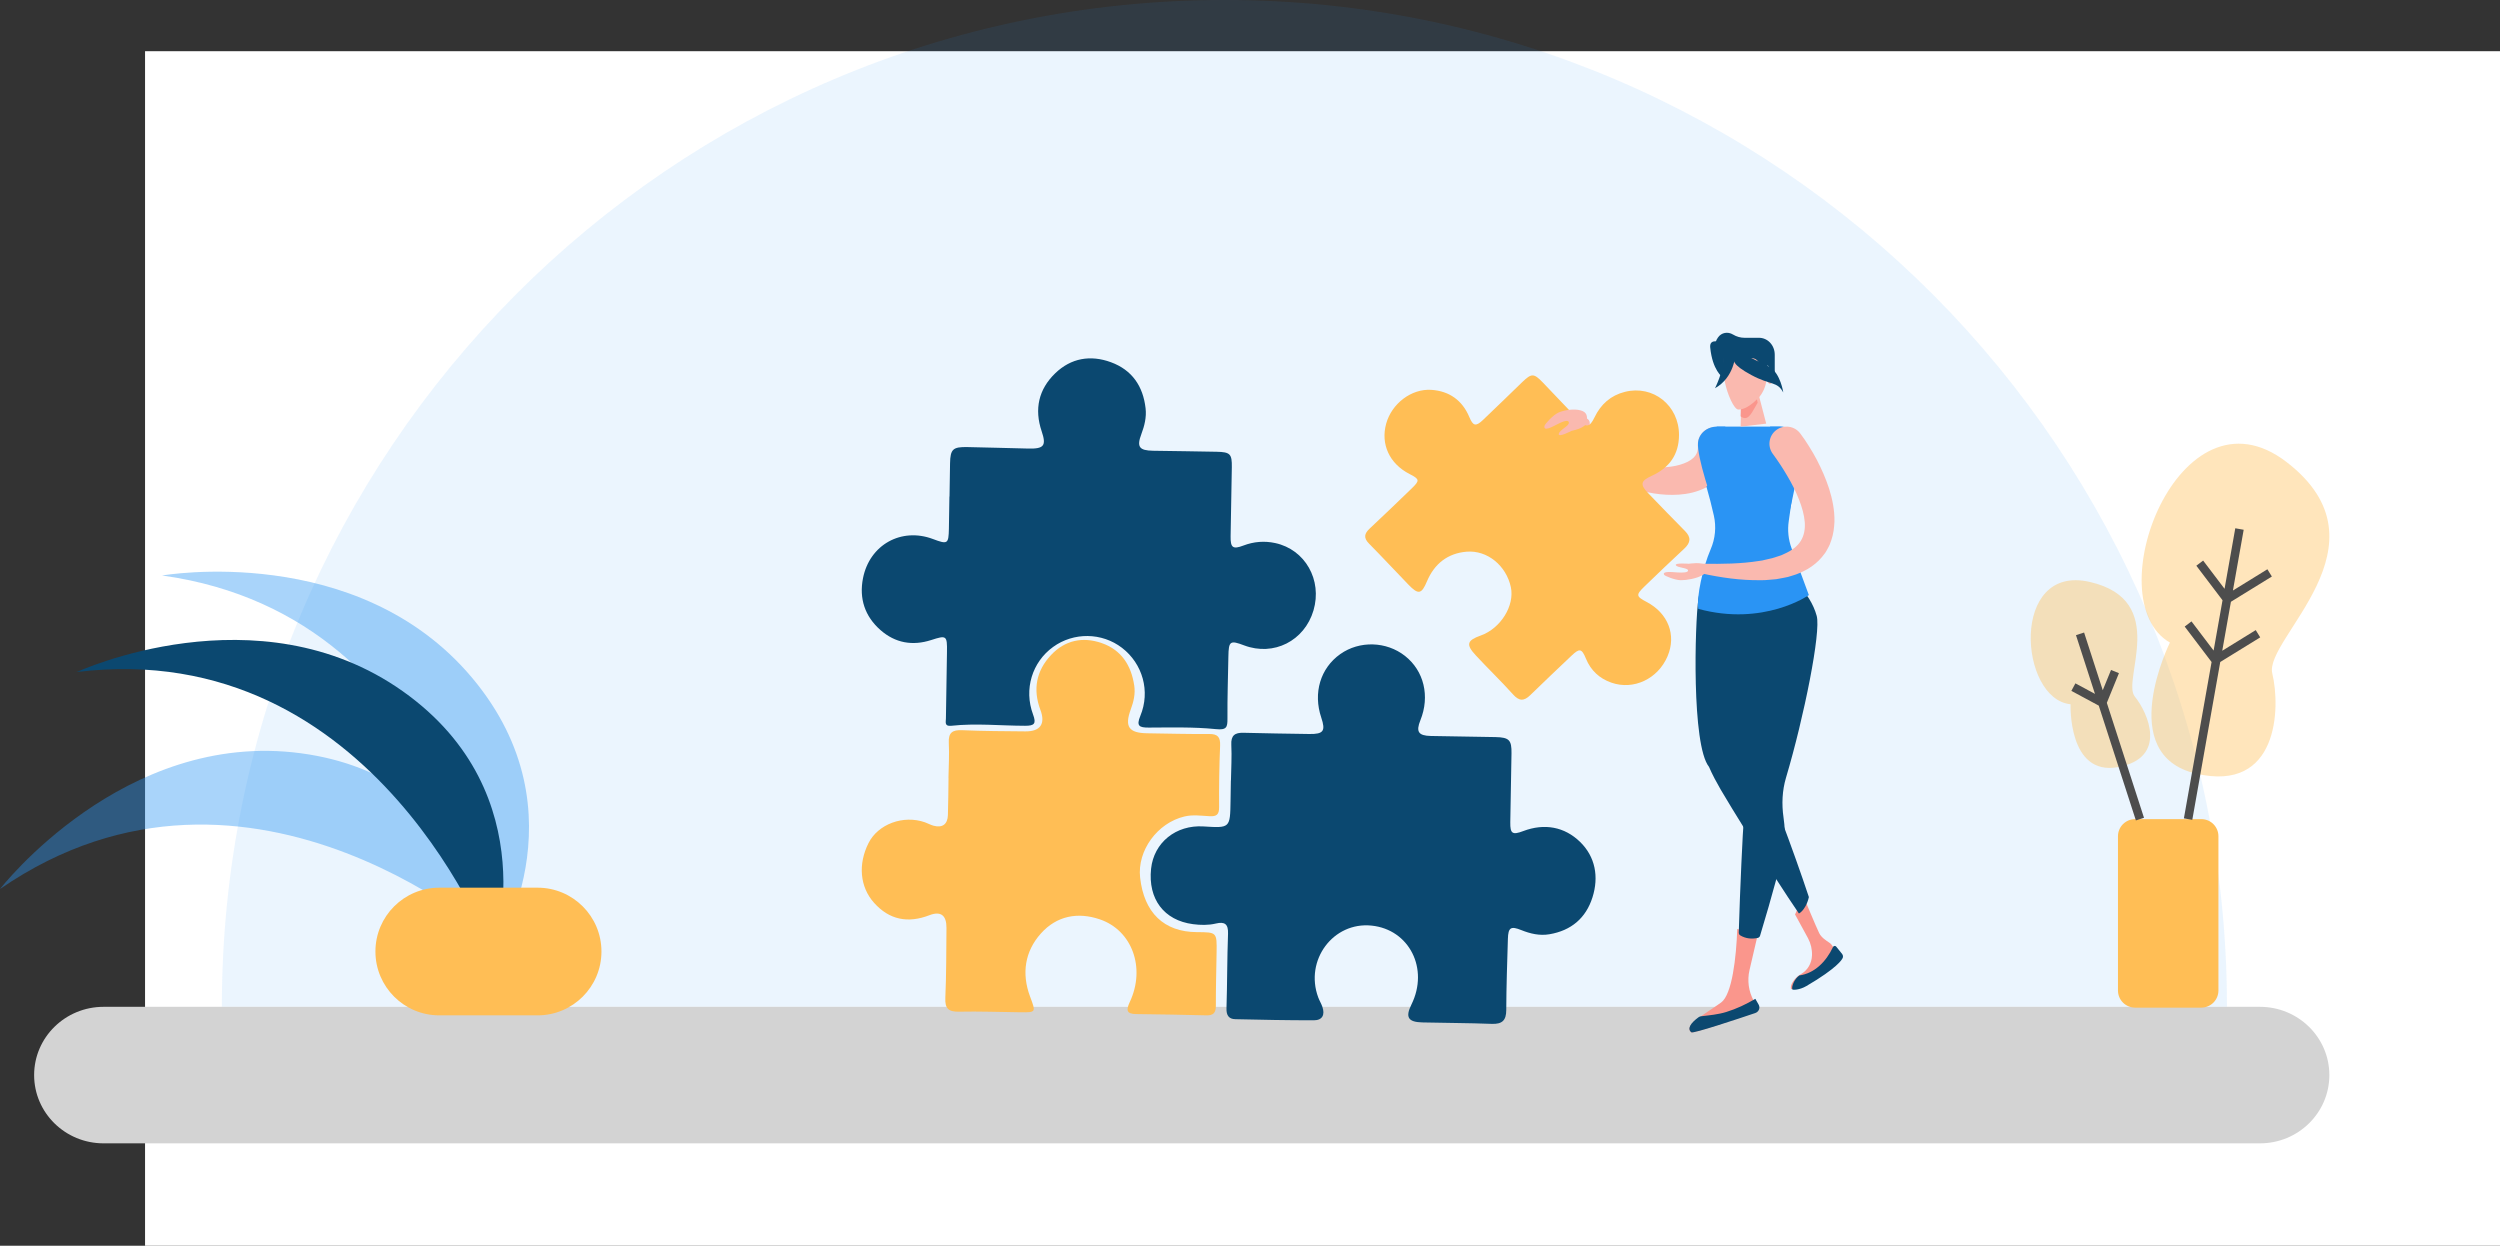 <svg width="293" height="146" viewBox="0 0 293 146" fill="none" xmlns="http://www.w3.org/2000/svg">
<rect x="0" y="0" width="293" height="146" fill="#333333" stroke="none"/>
<rect x="17" y="6" width="276" height="140" fill="white"/>
<path opacity="0.09" d="M26 118C26 52.831 78.607 0 143.5 0C208.393 0 261 52.831 261 118" fill="#2A94F4"/>
<path d="M264.862 134H12.138C7.643 134 4 130.418 4 126C4 121.582 7.643 118 12.138 118H264.862C269.357 118 273 121.582 273 126C273 130.418 269.357 134 264.862 134Z" fill="#D3D3D3"/>
<path d="M211.342 105C211.342 105 212.898 108.747 213.21 109.365C213.467 109.875 213.974 110.2 214.456 110.523C214.61 110.627 214.772 110.871 214.909 111.077C215.019 111.242 215.024 111.444 214.954 111.628C213.731 114.85 209.999 116.146 209.911 115.904C209.753 115.468 210.307 114.589 211.09 114.15C211.877 113.708 212.332 112.865 212.366 111.984C212.394 111.284 212.234 110.589 211.903 109.966L210.381 107.175L211.342 105ZM205.973 109.691L205.042 113.694C204.757 114.919 204.936 116.202 205.546 117.31C205.627 117.456 205.674 117.616 205.684 117.781C205.695 117.946 205.669 118.111 205.608 118.265C205.546 118.419 205.451 118.558 205.329 118.673C205.207 118.789 205.061 118.877 204.9 118.933C202.69 119.695 198.404 121.145 198.213 120.988C197.239 120.19 199.814 118.875 201.717 117.491C203.001 116.558 203.491 112.211 203.606 108.877L205.647 109.375C205.804 109.418 205.928 109.537 205.973 109.691Z" fill="#FA968C"/>
<path d="M202.318 118.605C201.368 118.899 200.326 118.995 199.371 119.105C199.261 119.118 199.157 119.158 199.07 119.221C198.154 119.889 197.692 120.56 198.228 120.988C198.443 121.16 203.674 119.418 205.713 118.729C205.813 118.695 205.904 118.642 205.98 118.571C206.056 118.501 206.115 118.417 206.153 118.323C206.191 118.229 206.207 118.129 206.2 118.029C206.193 117.929 206.163 117.832 206.113 117.744L205.724 117.059C204.657 117.698 203.523 118.232 202.318 118.605ZM204.484 64.547C207.013 64.871 209.167 67.613 208.722 70.674C208.467 72.434 206.727 78.731 204.813 83.709C204.078 85.619 204.378 87.785 205.754 89.351C205.978 89.606 206.173 89.87 206.328 90.138C207.125 91.52 210.197 99.686 212 105.135C211.856 105.849 211.404 106.753 210.836 107.067C207.664 102.44 202.506 93.994 201.657 92.524C201.186 91.707 200.671 90.763 200.295 89.876C198.242 87.319 198.639 73.032 199.051 70.192C199.495 67.131 201.956 64.222 204.484 64.547ZM203.796 41.15C203.796 41.15 201.605 42.446 201.872 44.194C201.872 44.194 200.702 43.414 200.438 40.73C200.254 38.87 203.796 41.15 203.796 41.15Z" fill="#0B4870"/>
<path d="M202.994 52.251C202.969 52.58 202.935 52.908 202.89 53.235C202.804 53.571 202.733 53.906 202.607 54.232C202.344 54.881 201.975 55.512 201.494 55.989C200.539 56.975 199.396 57.464 198.348 57.73C197.284 57.989 196.26 58.032 195.269 57.982C194.295 57.928 193.329 57.774 192.386 57.521C191.455 57.276 190.551 56.94 189.684 56.517C188.818 56.095 187.985 55.581 187.233 54.93C186.487 54.282 185.797 53.49 185.377 52.509C184.95 51.536 184.88 50.378 185.196 49.407C185.24 49.267 185.334 49.149 185.459 49.077C185.584 49.004 185.732 48.982 185.872 49.015C186.012 49.047 186.136 49.133 186.217 49.253C186.299 49.374 186.333 49.522 186.313 49.667L186.312 49.672C186.113 51.228 187.131 52.456 188.444 53.252C189.775 54.044 191.35 54.524 192.923 54.7C194.482 54.871 196.109 54.797 197.365 54.31C197.988 54.08 198.466 53.734 198.696 53.399C198.928 53.067 199.018 52.762 198.987 52.252L198.984 52.208C198.959 51.671 199.143 51.146 199.496 50.746C199.849 50.345 200.342 50.103 200.869 50.07C201.397 50.037 201.915 50.217 202.313 50.57C202.712 50.923 202.957 51.422 202.997 51.958C203.002 52.056 203.001 52.154 202.994 52.251Z" fill="#FAB9AF"/>
<path d="M201.453 61C200.592 58.605 198.861 53.533 199.009 51.875C199.055 51.364 199.308 50.887 199.717 50.539C200.126 50.192 200.662 49.999 201.219 50H208.704C209.301 49.999 209.874 50.214 210.303 50.597C210.731 50.981 210.98 51.504 210.997 52.055C211.06 54.057 210.061 58.614 209.499 60.999H201.453V61Z" fill="#2A94F4"/>
<path d="M203.955 109.626C203.9 109.591 203.855 109.542 203.825 109.485C203.795 109.427 203.78 109.362 203.783 109.298C203.935 104.036 204.256 97.328 204.373 96.042C204.386 95.895 204.404 95.75 204.426 95.608C203.292 89.387 203.121 76.014 203.008 73.672C202.86 70.593 204.725 67.118 207.13 67.004C209.536 66.889 212.146 69.365 212.919 72.187C213.429 74.049 211.458 83.957 209.322 91.138C208.873 92.65 208.802 94.239 209.028 95.799C209.185 96.879 209.232 97.99 209.155 98.84C209.04 100.105 207.615 105.256 206.279 109.667C206.261 109.73 206.226 109.787 206.178 109.832C206.131 109.878 206.071 109.909 206.007 109.924C205.316 110.075 204.594 110.013 203.955 109.626Z" fill="#0B4870"/>
<path d="M209.972 64.259C209.596 63.239 209.482 62.147 209.641 61.075C210.008 58.586 210.65 53.897 210.591 51.907C210.575 51.395 210.354 50.91 209.973 50.554C209.592 50.198 209.082 49.999 208.551 50H207.471C207.059 50.92 206.188 51.631 204.833 51.631C203.48 51.631 202.608 50.92 202.196 50H201.182C202.284 52.275 201.888 55.277 199.992 57.029C200.317 58.15 200.607 59.28 200.862 60.418C201.162 61.745 201.031 63.128 200.488 64.381C199.557 66.535 198.819 69.99 199.039 71.359C206.701 73.453 212 69.747 212 69.747L209.972 64.259Z" fill="#2A94F4"/>
<path d="M204 50L207 49.65L206.051 46L204.11 46.267L204 50Z" fill="#FAB9AF"/>
<path d="M204.064 46.28L205.743 46L206 47.195C205.624 47.766 205.141 49 204.53 49C204.342 49 204.158 48.928 204 48.79L204.064 46.28Z" fill="#FA968C"/>
<path d="M203.736 48C204.381 48 205.078 47.635 206.039 46.686C206.591 46.142 207 45.191 207 44.55V41H202.164C202.164 41 201.802 42.885 202.154 44.755C202.418 46.158 203.229 48 203.736 48Z" fill="#FAB9AF"/>
<path d="M207 44C207 44.552 207.207 45 207.463 45C207.718 45 208 44.276 208 43.724C208 43.171 207.718 43 207.463 43C207.207 43 207 43.448 207 44Z" fill="#FAB9AF"/>
<path d="M207.999 41.557C207.999 41.035 207.805 40.535 207.46 40.165C207.115 39.796 206.647 39.589 206.159 39.589L204.468 39.59C203.99 39.59 203.52 39.457 203.104 39.205C202.507 38.842 201.753 38.963 201.346 39.554C200.906 40.193 200.716 41.048 201.832 41.84C202.386 42.234 203.197 41.797 203.738 41.986C203.771 41.985 203.801 41.979 203.835 41.979H205.326C205.844 41.979 206.24 42.432 206.255 42.986C206.26 43.156 206.326 43.316 206.439 43.434C206.553 43.552 206.705 43.618 206.863 43.618H206.929L207.168 42.8L208 44V41.557H207.999Z" fill="#0B4870"/>
<path d="M197.928 66.072C197.928 66.072 199.572 65.816 199.82 66.269C200.068 66.722 200.148 67.07 199.471 67.439C198.794 67.809 197.68 68.008 196.987 68C196.294 67.991 195.139 67.51 195.051 67.38C194.731 66.908 195.985 67.049 196.595 67.089C197.205 67.129 197.899 67.116 197.836 66.83C197.773 66.544 196.598 66.552 196.413 66.247C196.227 65.943 197.928 66.072 197.928 66.072Z" fill="#FAB9AF"/>
<path d="M203.023 41.474C203.181 42.27 202.947 42.706 205.25 43.949C207.552 45.193 208.281 44.661 209 46C209 46 208.685 43.783 207.414 43.021C206.142 42.26 203.937 41.762 203.229 40C203.23 40.001 202.914 40.929 203.023 41.474Z" fill="#0B4870"/>
<path d="M210.977 50.783C211.35 51.276 211.699 51.788 212.022 52.315C212.343 52.826 212.646 53.348 212.928 53.881C213.484 54.956 213.983 56.075 214.371 57.272C214.745 58.471 215.026 59.755 214.998 61.153C214.962 61.856 214.881 62.577 214.636 63.291L214.446 63.823C214.374 63.997 214.273 64.164 214.185 64.332C214.088 64.497 214.011 64.672 213.893 64.823L213.542 65.274C213.062 65.861 212.473 66.321 211.871 66.682C211.266 67.026 210.64 67.304 210.02 67.474L209.554 67.616C209.4 67.659 209.246 67.68 209.092 67.712C208.784 67.77 208.476 67.832 208.171 67.882L207.26 67.959L206.807 67.994L206.36 67.998C203.974 68.033 201.689 67.691 199.456 67.209C199.316 67.179 199.192 67.098 199.108 66.982C199.025 66.866 198.987 66.723 199.004 66.581C199.02 66.439 199.089 66.308 199.197 66.214C199.304 66.12 199.444 66.069 199.587 66.072L199.598 66.072C201.829 66.107 204.056 66.079 206.158 65.744L206.552 65.684L206.933 65.594L207.691 65.42L208.409 65.193C208.527 65.153 208.651 65.123 208.762 65.076L209.088 64.927C209.967 64.549 210.678 64.017 211.054 63.392C211.431 62.772 211.579 62.051 211.52 61.199C211.452 60.349 211.192 59.424 210.828 58.509C210.471 57.59 210.003 56.674 209.476 55.785C209.215 55.335 208.942 54.894 208.656 54.46C208.378 54.039 208.09 53.626 207.792 53.219L207.758 53.174C207.45 52.748 207.321 52.218 207.401 51.698C207.481 51.178 207.763 50.711 208.186 50.397C208.609 50.082 209.139 49.947 209.661 50.019C210.183 50.091 210.656 50.366 210.977 50.783Z" fill="#FAB9AF"/>
<path d="M203.385 41.556C203.385 41.556 203.288 44.219 201 45.499C201 45.499 202.009 43.486 201.94 42.17C201.871 40.853 203.537 40.647 203.385 41.556ZM215.885 112.412C216.036 112.235 216.039 111.973 215.89 111.794C215.769 111.647 215.446 111.245 215.202 110.943C215.178 110.914 215.147 110.891 215.112 110.877C215.076 110.863 215.038 110.858 215 110.863C214.963 110.868 214.927 110.883 214.896 110.906C214.866 110.93 214.842 110.96 214.826 110.996C214.013 112.726 212.654 114.075 210.883 114.323C210.308 114.718 209.942 115.61 210.062 115.957C210.089 116.038 210.876 116.05 211.702 115.569C215.372 113.433 215.885 112.412 215.885 112.412Z" fill="#0B4870"/>
<path d="M196.78 50.993C196.769 53.283 195.635 54.834 193.592 55.761C192.265 56.362 192.175 56.785 193.209 57.848C194.631 59.311 196.038 60.79 197.48 62.234C198.232 62.986 198.138 63.611 197.394 64.301C195.82 65.766 194.261 67.249 192.719 68.748C191.71 69.725 191.749 69.9 192.987 70.55C195.511 71.876 196.495 74.431 195.437 76.914C194.308 79.564 191.463 80.92 188.853 80.007C187.459 79.52 186.445 78.585 185.873 77.197C185.377 75.993 185.122 75.949 184.178 76.85C182.569 78.387 180.94 79.905 179.353 81.464C178.605 82.198 178.045 82.186 177.322 81.38C175.912 79.808 174.383 78.344 172.948 76.793C171.783 75.533 171.929 75.059 173.548 74.48C175.882 73.645 177.537 70.981 177.071 68.807C176.535 66.307 174.328 64.455 171.88 64.659C169.671 64.843 168.111 66.07 167.24 68.135C166.601 69.651 166.235 69.723 165.078 68.53C163.529 66.933 162.019 65.297 160.453 63.716C159.791 63.047 159.887 62.544 160.528 61.946C162.181 60.401 163.81 58.83 165.437 57.258C166.419 56.309 166.39 56.165 165.191 55.55C162.846 54.345 161.792 52.065 162.462 49.644C163.108 47.315 165.404 45.531 167.763 45.691C169.849 45.833 171.378 46.908 172.204 48.877C172.642 49.92 172.951 50.022 173.787 49.237C175.356 47.764 176.88 46.243 178.436 44.755C179.498 43.74 179.765 43.741 180.796 44.804C182.215 46.269 183.601 47.767 185.02 49.231C185.915 50.154 186.312 50.086 186.887 48.896C187.625 47.369 188.778 46.347 190.422 45.929C193.747 45.085 196.791 47.52 196.78 50.993Z" fill="#FFBE55"/>
<path d="M184.201 50.491C184.201 50.491 185.866 50.181 185.962 49.491C186.057 48.801 186.024 48.315 185.254 48.097C184.484 47.88 183.348 48.056 182.683 48.339C182.018 48.622 181.058 49.705 181.015 49.909C180.856 50.651 182.019 49.975 182.594 49.683C183.17 49.392 183.842 49.136 183.872 49.535C183.902 49.934 182.768 50.385 182.685 50.856C182.603 51.327 184.201 50.491 184.201 50.491Z" fill="#FAB9AF"/>
<path d="M144.268 91.464C144.29 90.073 144.381 88.678 144.31 87.292C144.254 86.194 144.724 85.856 145.734 85.882C148.307 85.948 150.882 85.987 153.457 86.025C155.115 86.049 155.381 85.673 154.852 84.101C153.88 81.211 154.75 78.307 157.081 76.659C159.333 75.068 162.476 75.155 164.661 76.87C166.893 78.621 167.607 81.601 166.469 84.416C165.93 85.75 166.228 86.224 167.685 86.256C170.214 86.313 172.743 86.33 175.273 86.386C176.879 86.422 177.173 86.735 177.148 88.297C177.104 90.99 177.042 93.682 177.006 96.374C176.988 97.702 177.249 97.886 178.518 97.404C181.013 96.458 183.366 96.9 185.185 98.67C186.97 100.406 187.404 102.763 186.638 105.171C185.866 107.603 184.147 109.062 181.592 109.495C180.439 109.69 179.355 109.432 178.29 109.005C177.061 108.512 176.765 108.699 176.725 110.031C176.641 112.812 176.545 115.594 176.534 118.376C176.53 119.603 176.051 120.044 174.824 119.997C172.117 119.891 169.405 119.896 166.695 119.828C165.017 119.786 164.685 119.215 165.419 117.731C167.495 113.538 165.172 108.937 160.749 108.481C156.247 108.018 152.884 112.538 154.495 116.892C154.635 117.27 154.853 117.619 154.983 118C155.299 118.919 155.001 119.578 153.983 119.579C150.912 119.581 147.84 119.521 144.77 119.449C144.012 119.431 143.72 118.986 143.744 118.188C143.835 115.273 143.817 112.353 143.925 109.439C143.967 108.298 143.542 107.989 142.495 108.239C141.613 108.449 140.704 108.428 139.821 108.312C136.411 107.867 134.535 105.362 134.906 101.82C135.228 98.75 137.825 96.653 141.049 96.858C144.169 97.056 144.169 97.056 144.22 93.886C144.233 93.078 144.245 92.27 144.258 91.463C144.261 91.464 144.265 91.464 144.268 91.464ZM111.284 58.195C111.304 56.893 111.319 55.592 111.346 54.291C111.38 52.651 111.672 52.365 113.367 52.397C115.759 52.441 118.151 52.52 120.544 52.572C122.365 52.612 122.649 52.222 122.083 50.545C121.208 47.958 121.718 45.633 123.672 43.748C125.523 41.963 127.801 41.571 130.203 42.453C132.686 43.365 133.968 45.268 134.263 47.852C134.384 48.903 134.134 49.9 133.768 50.874C133.205 52.368 133.5 52.8 135.144 52.829C137.628 52.872 140.112 52.89 142.595 52.946C144.188 52.981 144.394 53.208 144.37 54.77C144.328 57.462 144.266 60.154 144.227 62.846C144.207 64.189 144.481 64.412 145.723 63.939C146.95 63.47 148.195 63.376 149.449 63.645C152.967 64.399 154.989 67.983 153.942 71.536C152.888 75.117 149.268 76.944 145.813 75.639C144.161 75.014 143.999 75.128 143.967 76.937C143.924 79.359 143.839 81.783 143.858 84.204C143.866 85.251 143.763 85.581 142.477 85.451C139.881 85.189 137.246 85.264 134.627 85.273C133.522 85.276 133.153 85.094 133.647 83.902C134.844 81.017 133.915 77.783 131.5 75.927C129.146 74.119 125.836 74.076 123.423 75.821C120.969 77.595 119.973 80.779 121.073 83.737C121.474 84.817 121.233 85.064 120.142 85.061C117.256 85.056 114.367 84.746 111.484 85.062C110.668 85.152 110.856 84.613 110.861 84.215C110.891 81.612 110.944 79.011 110.985 76.408C111.016 74.482 110.927 74.432 109.142 75.011C106.952 75.721 104.928 75.366 103.196 73.847C101.354 72.23 100.675 70.144 101.143 67.767C101.918 63.837 105.645 61.782 109.344 63.175C111.068 63.825 111.174 63.758 111.211 61.964C111.236 60.708 111.25 59.452 111.27 58.196C111.275 58.195 111.28 58.195 111.284 58.195Z" fill="#0B4870"/>
<path d="M111.159 91.169C111.18 89.806 111.272 88.44 111.2 87.082C111.134 85.844 111.634 85.527 112.78 85.579C115.243 85.69 117.711 85.692 120.177 85.718C121.923 85.736 122.553 84.841 121.936 83.202C121.028 80.79 121.455 78.613 123.176 76.777C124.809 75.034 126.887 74.594 129.11 75.366C131.414 76.165 132.58 77.963 132.934 80.356C133.08 81.335 132.854 82.25 132.523 83.15C131.781 85.164 132.292 85.909 134.449 85.94C136.87 85.975 139.291 86.044 141.712 86.025C142.711 86.018 143.038 86.374 142.997 87.386C142.899 89.792 142.86 92.2 142.88 94.608C142.887 95.48 142.57 95.7 141.782 95.66C140.802 95.612 139.816 95.457 138.834 95.688C135.644 96.437 133.273 99.688 133.621 102.844C134.076 106.972 136.417 109.226 140.268 109.245C142.621 109.257 142.621 109.257 142.585 111.616C142.552 113.705 142.492 115.795 142.499 117.884C142.502 118.712 142.19 119.019 141.388 118.999C138.654 118.929 135.918 118.881 133.183 118.85C132.034 118.837 131.947 118.425 132.415 117.426C134.288 113.437 132.687 109.038 128.903 107.749C126.291 106.858 123.834 107.345 121.993 109.404C120.115 111.504 119.714 114.086 120.719 116.784C121.42 118.665 121.453 118.661 119.526 118.638C117.149 118.61 114.772 118.518 112.397 118.568C111.183 118.594 110.735 118.227 110.793 116.945C110.914 114.223 110.9 111.495 110.926 108.769C110.941 107.277 110.274 106.743 108.918 107.266C106.419 108.229 104.235 107.817 102.438 105.808C100.76 103.932 100.557 101.253 101.794 98.803C102.917 96.576 105.875 95.487 108.405 96.375C108.743 96.494 109.061 96.679 109.404 96.772C110.443 97.055 111.057 96.615 111.094 95.53C111.143 94.077 111.145 92.623 111.167 91.169L111.159 91.169Z" fill="#FFBE55"/>
<path opacity="0.4" d="M59 111C59 111 29.5 83.866 0 104.194C0 104.194 14.476 85.495 35.278 88.284C56.081 91.072 59 111 59 111Z" fill="#2A94F4"/>
<path opacity="0.4" d="M57.785 112C57.785 112 53.989 72.317 19 67.447C19 67.447 41.904 63.438 55.324 79.431C68.743 95.424 57.785 112 57.785 112Z" fill="#2A94F4"/>
<path d="M57.81 112C57.81 112 44.118 74.453 9 78.76C9 78.76 30.171 68.953 47.206 81.015C64.24 93.077 57.81 112 57.81 112Z" fill="#0B4870"/>
<path d="M70.49 111.518C70.49 115.65 67.138 119 63.002 119H51.488C47.353 119 44 115.65 44 111.518C44 107.386 47.352 104.036 51.488 104.036H63.002C67.138 104.037 70.49 107.386 70.49 111.518ZM260 116.087C260 116.619 259.788 117.13 259.411 117.507C259.034 117.883 258.523 118.095 257.99 118.095H250.236C249.703 118.095 249.192 117.883 248.815 117.507C248.438 117.13 248.226 116.619 248.226 116.087V98.008C248.226 97.476 248.438 96.965 248.815 96.588C249.192 96.212 249.703 96 250.236 96H257.99C258.523 96 259.034 96.212 259.411 96.588C259.788 96.965 260 97.476 260 98.008V116.087Z" fill="#FFBE55"/>
<path opacity="0.4" d="M254.314 75.309C254.314 75.309 247.788 88.439 257.404 90.675C267.019 92.912 267.297 83.007 266.311 78.925C265.326 74.844 280.585 63.87 268 54.162C255.415 44.453 245.608 70.3 254.314 75.309Z" fill="#FFBE55"/>
<path opacity="0.4" d="M242.669 82.538C242.669 82.538 242.354 90.978 248.223 89.906C254.091 88.833 251.764 83.554 250.198 81.636C248.631 79.717 254.307 70.37 244.929 68.203C235.55 66.036 236.608 81.939 242.669 82.538Z" fill="#FFBE55"/>
<path d="M243.78 74.286L250.801 96M247.876 78.707L246.388 82.353L243 80.53M262.467 62L256.444 96M266 67.143L261.011 70.221L257.809 66M264.635 74.273L259.645 77.35L256.444 73.13" stroke="#4D4D4D" stroke-miterlimit="10"/>
</svg>
